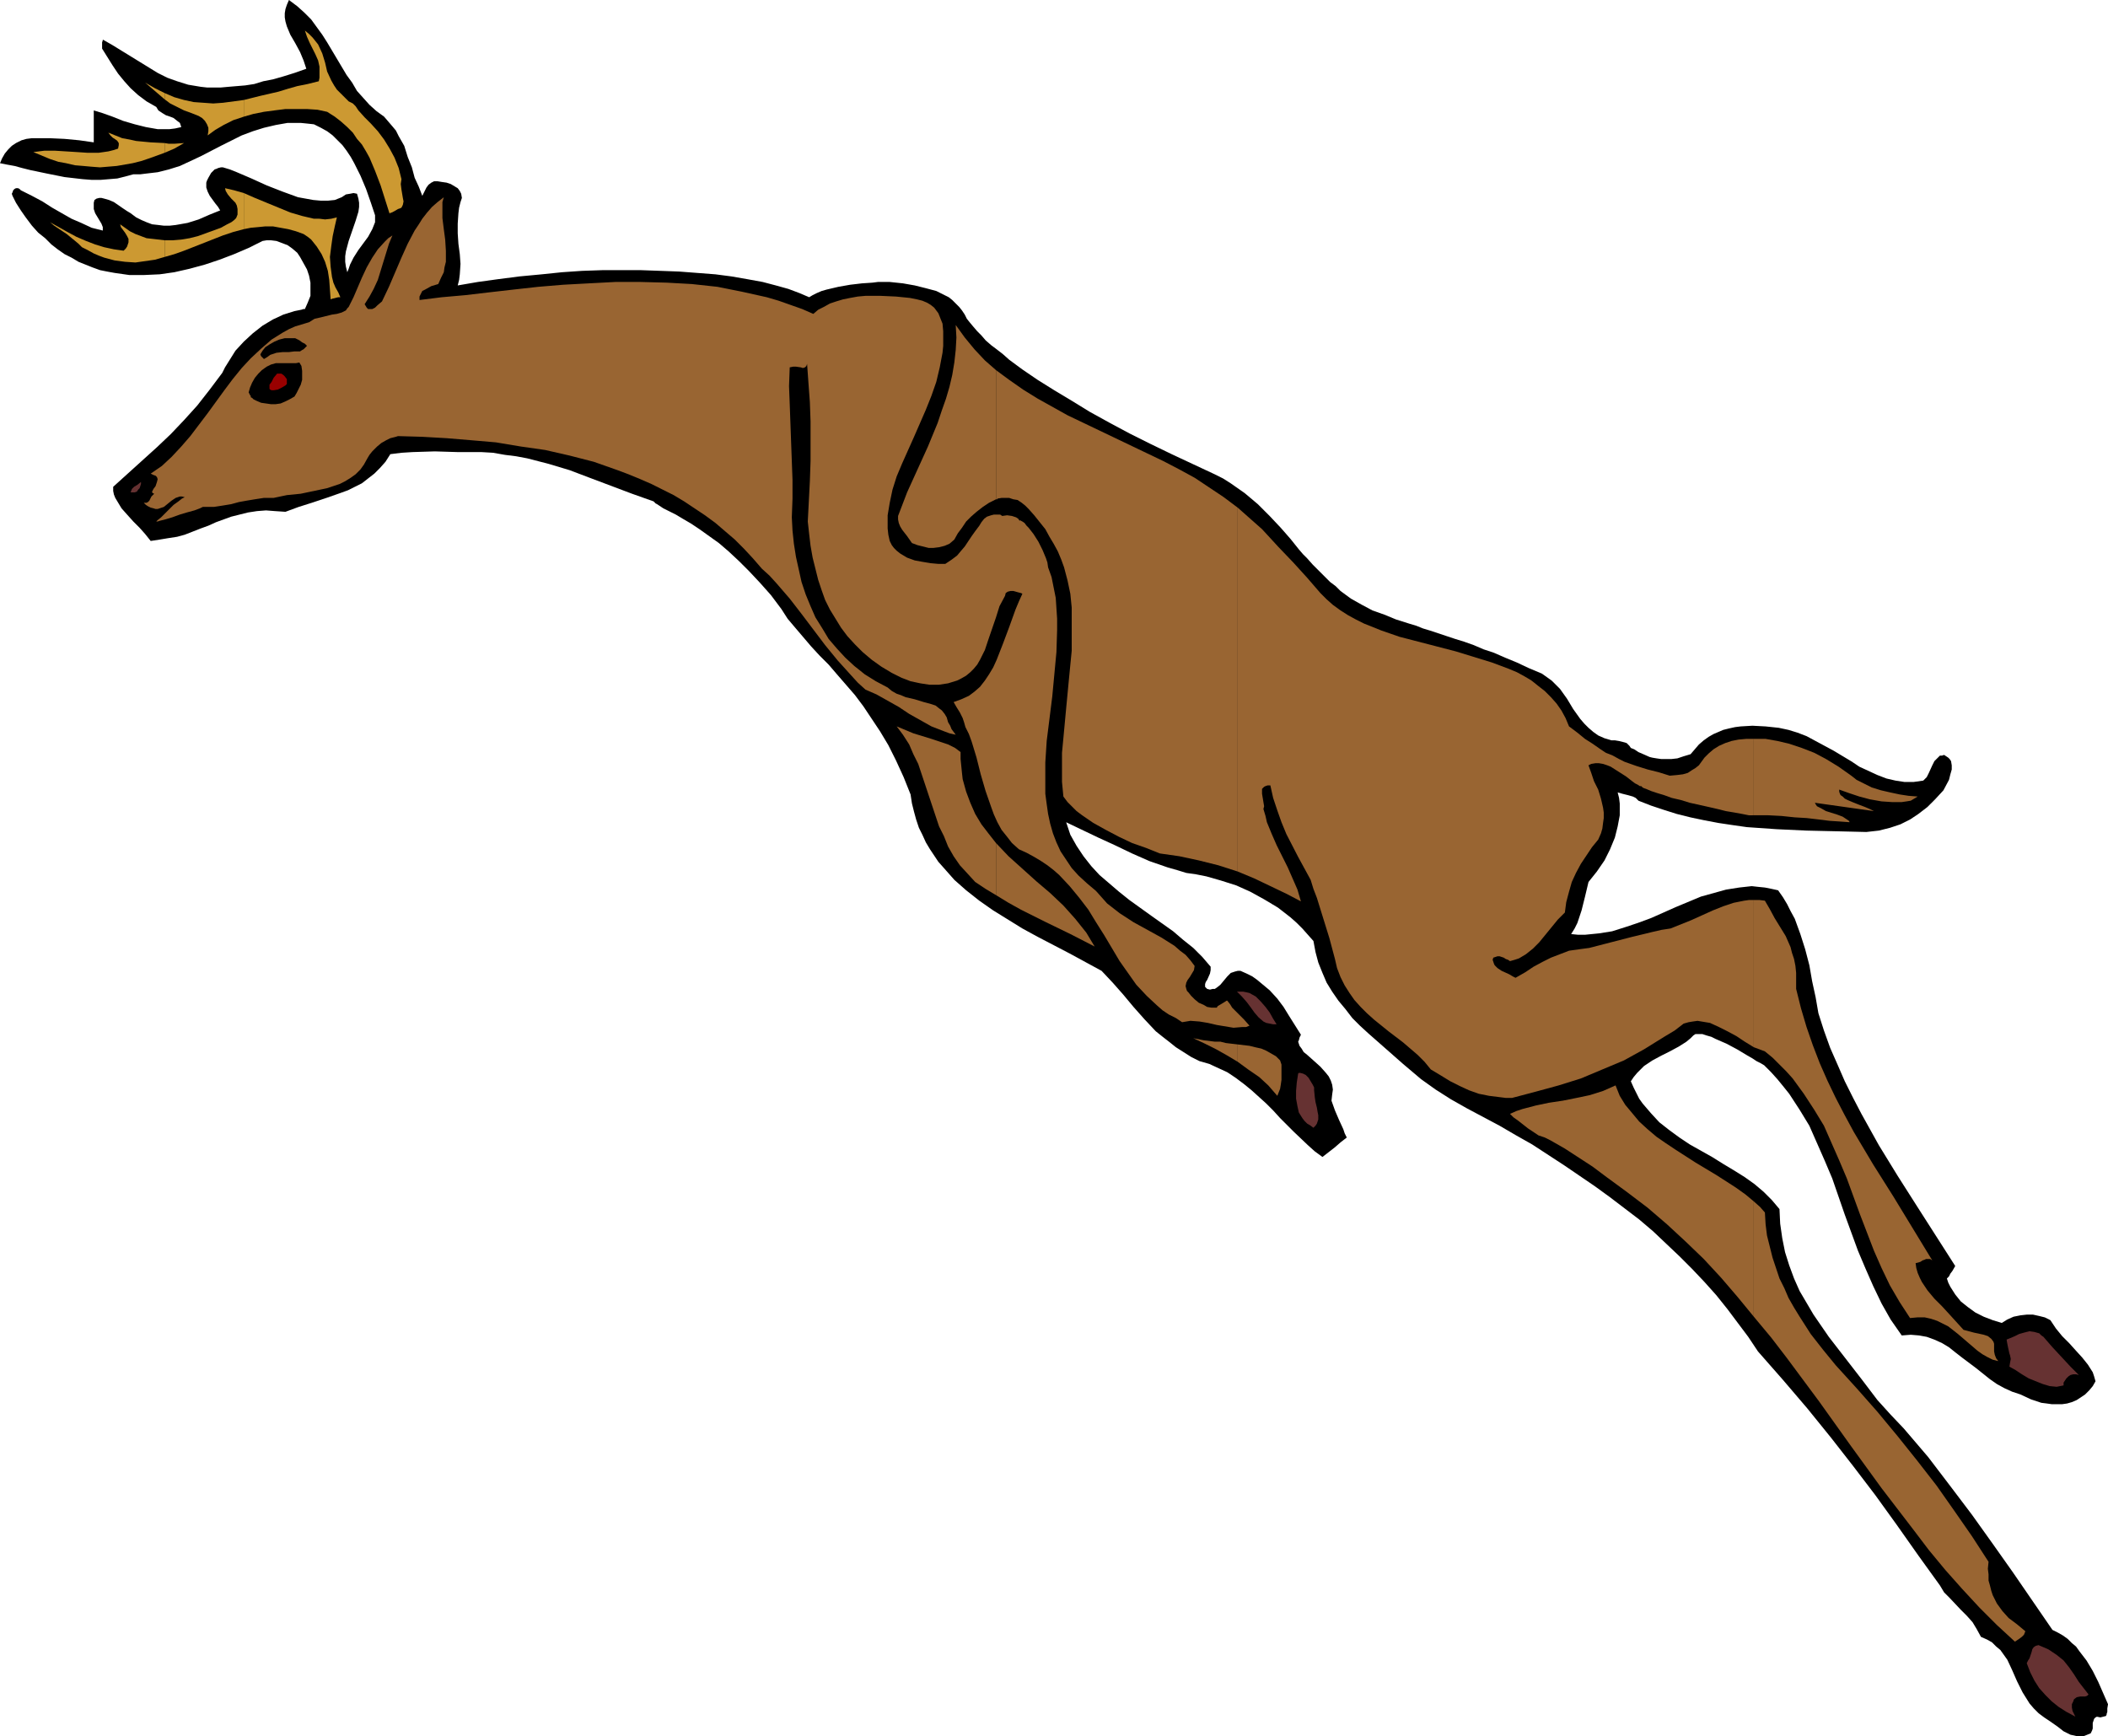 <?xml version="1.0" encoding="UTF-8" standalone="no"?>
<svg
   version="1.0"
   width="129.766mm"
   height="106.881mm"
   id="svg29"
   sodipodi:docname="Deer Leaping.wmf"
   xmlns:inkscape="http://www.inkscape.org/namespaces/inkscape"
   xmlns:sodipodi="http://sodipodi.sourceforge.net/DTD/sodipodi-0.dtd"
   xmlns="http://www.w3.org/2000/svg"
   xmlns:svg="http://www.w3.org/2000/svg">
  <sodipodi:namedview
     id="namedview29"
     pagecolor="#ffffff"
     bordercolor="#000000"
     borderopacity="0.25"
     inkscape:showpageshadow="2"
     inkscape:pageopacity="0.0"
     inkscape:pagecheckerboard="0"
     inkscape:deskcolor="#d1d1d1"
     inkscape:document-units="mm" />
  <defs
     id="defs1">
    <pattern
       id="WMFhbasepattern"
       patternUnits="userSpaceOnUse"
       width="6"
       height="6"
       x="0"
       y="0" />
  </defs>
  <path
     style="fill:#000000;fill-opacity:1;fill-rule:evenodd;stroke:none"
     d="M 0,37.972 0.485,36.841 1.131,35.71 1.939,34.741 2.747,33.933 3.717,33.286 5.01,32.64 6.141,32.317 7.434,32.155 h 4.04 l 3.555,0.162 3.394,0.323 3.394,0.485 v -1.777 -0.808 -0.808 -1.939 -0.97 -1.131 l 2.101,0.646 2.262,0.808 2.424,0.97 2.747,0.808 2.586,0.646 2.747,0.485 h 1.454 1.293 l 1.293,-0.162 1.454,-0.323 -0.162,-0.485 -0.162,-0.485 -0.646,-0.485 L 40.4,27.469 39.592,27.146 38.622,26.823 37.814,26.338 36.845,25.692 36.36,24.884 34.098,23.591 32.158,22.137 30.381,20.521 28.926,18.905 27.472,17.128 26.179,15.189 23.755,11.311 V 10.665 9.857 l 0.162,-0.485 v -0.162 0 l 2.262,1.293 2.101,1.293 4.202,2.585 2.101,1.293 2.101,1.293 2.262,1.131 2.262,0.808 2.586,0.808 2.909,0.485 1.454,0.162 h 1.616 1.616 l 1.778,-0.162 1.939,-0.162 1.939,-0.162 2.101,-0.323 2.101,-0.646 2.424,-0.485 2.262,-0.646 2.586,-0.808 2.747,-0.97 -0.323,-0.97 -0.323,-0.97 -0.808,-1.939 L 68.68,10.018 67.549,8.079 66.741,6.14 66.418,5.009 66.256,4.04 V 3.07 l 0.162,-0.97 0.323,-0.97 L 67.226,0 l 1.939,1.454 1.616,1.454 1.616,1.616 1.293,1.777 1.293,1.777 1.131,1.777 4.525,7.594 1.293,1.777 1.131,1.939 1.454,1.616 1.454,1.616 1.616,1.454 1.778,1.293 0.97,1.131 0.97,1.131 0.808,0.97 0.646,1.293 1.293,2.262 0.808,2.585 0.97,2.424 0.646,2.424 0.97,2.101 0.808,2.101 0.162,-0.323 0.162,-0.323 0.323,-0.646 0.323,-0.646 0.485,-0.646 0.646,-0.485 0.646,-0.323 h 0.808 l 0.97,0.162 1.131,0.162 0.97,0.323 0.808,0.485 0.808,0.485 0.485,0.646 0.323,0.646 0.162,0.97 -0.323,0.97 -0.323,1.293 -0.162,1.293 -0.162,2.424 v 2.262 l 0.162,2.424 0.323,2.424 0.162,2.262 -0.162,2.424 -0.162,1.293 -0.323,1.293 4.686,-0.808 4.686,-0.646 5.01,-0.646 5.171,-0.485 4.686,-0.485 4.686,-0.323 4.686,-0.162 h 4.525 4.525 l 4.525,0.162 4.363,0.162 4.202,0.323 4.202,0.323 3.717,0.485 3.717,0.646 3.555,0.646 3.07,0.808 2.909,0.808 2.586,0.97 1.131,0.485 1.131,0.485 0.808,-0.485 0.97,-0.485 1.131,-0.485 1.131,-0.323 2.747,-0.646 2.747,-0.485 2.747,-0.323 2.424,-0.162 1.293,-0.162 h 0.97 0.97 0.808 l 3.07,0.323 2.747,0.485 2.586,0.646 2.424,0.646 1.939,0.97 0.97,0.485 0.808,0.646 0.808,0.808 0.808,0.808 0.646,0.808 0.646,0.97 0.485,0.97 0.646,0.808 0.808,0.97 0.97,1.131 0.97,0.97 0.97,1.131 1.293,1.131 1.293,0.97 1.454,1.131 1.454,1.293 3.07,2.262 3.555,2.424 3.878,2.424 4.04,2.424 4.202,2.585 4.686,2.585 4.525,2.424 4.848,2.424 5.01,2.424 10.019,4.686 1.939,0.97 1.778,1.131 1.616,1.131 1.616,1.131 3.07,2.585 2.747,2.747 2.586,2.747 2.262,2.585 1.939,2.424 0.97,1.131 0.97,0.97 1.293,1.454 1.454,1.454 1.293,1.293 1.293,1.293 1.293,0.97 1.131,1.131 2.424,1.777 2.586,1.454 2.424,1.293 2.747,0.97 2.747,1.131 3.07,0.97 1.616,0.485 1.616,0.646 1.616,0.485 1.939,0.646 1.939,0.646 0.97,0.323 0.97,0.323 2.101,0.646 2.262,0.808 2.262,0.97 2.424,0.808 2.586,1.131 2.747,1.131 2.747,1.293 3.07,1.293 1.131,0.808 1.131,0.808 0.97,0.97 0.97,0.97 1.616,2.262 1.454,2.424 1.616,2.262 0.97,1.131 0.97,0.97 1.131,0.97 1.131,0.808 1.454,0.646 1.616,0.485 h 0.808 l 0.97,0.162 0.646,0.162 0.646,0.162 0.485,0.162 0.323,0.323 0.323,0.323 0.323,0.485 0.808,0.323 0.97,0.646 1.131,0.485 1.454,0.646 0.646,0.162 0.97,0.162 1.131,0.162 h 0.97 1.293 l 1.454,-0.162 1.454,-0.485 1.616,-0.485 0.97,-1.131 0.97,-1.131 1.131,-0.97 1.131,-0.808 1.131,-0.646 1.131,-0.485 1.131,-0.485 1.293,-0.323 1.454,-0.323 1.293,-0.162 2.747,-0.162 3.07,0.162 3.07,0.323 2.262,0.485 2.101,0.646 2.101,0.808 2.101,1.131 4.202,2.262 4.04,2.424 1.939,1.293 2.101,0.97 2.101,0.97 2.101,0.808 2.101,0.485 2.101,0.323 h 2.101 l 2.262,-0.323 0.808,-0.808 0.485,-0.97 0.808,-1.777 0.485,-0.97 0.646,-0.646 0.646,-0.646 h 0.485 l 0.485,-0.162 0.485,0.323 0.485,0.323 0.323,0.323 0.323,0.485 0.162,0.97 v 0.97 l -0.323,1.131 -0.323,1.293 -1.293,2.424 -1.939,2.101 -1.778,1.777 -2.101,1.616 -1.939,1.293 -2.262,1.131 -2.424,0.808 -2.586,0.646 -1.454,0.162 -1.454,0.162 -6.787,-0.162 -7.11,-0.162 -6.949,-0.323 -6.949,-0.485 -3.394,-0.485 -3.232,-0.485 -3.394,-0.646 -3.07,-0.646 -3.232,-0.808 -3.07,-0.97 -2.909,-0.97 -2.909,-1.131 -0.646,-0.646 -0.646,-0.323 -1.131,-0.323 -1.293,-0.323 -1.131,-0.323 0.323,1.293 0.162,1.293 v 1.454 1.293 l -0.485,2.585 -0.646,2.585 -1.131,2.747 -1.293,2.585 -1.778,2.585 -1.939,2.424 -0.808,3.393 -0.808,3.232 -0.485,1.454 -0.485,1.454 -0.646,1.293 -0.808,1.293 1.616,0.162 h 1.616 l 3.232,-0.323 3.07,-0.485 3.07,-0.97 2.909,-0.97 3.07,-1.131 2.909,-1.293 2.909,-1.293 5.818,-2.424 2.909,-0.808 2.909,-0.808 3.07,-0.485 2.909,-0.323 1.454,0.162 1.616,0.162 1.616,0.323 1.454,0.323 1.131,1.616 0.97,1.616 0.808,1.616 0.97,1.777 1.293,3.555 1.131,3.555 0.97,3.716 0.646,3.716 0.808,3.716 0.646,3.716 1.293,4.04 1.454,4.04 1.778,4.04 1.616,3.716 1.939,3.878 1.939,3.716 4.04,7.271 4.363,7.11 4.525,7.11 8.888,13.896 -0.646,1.131 -0.485,0.646 -0.323,0.646 -0.485,0.485 0.323,0.97 0.485,0.97 1.131,1.777 1.293,1.616 1.616,1.293 1.778,1.293 1.939,0.97 2.101,0.808 2.101,0.646 1.293,-0.808 1.454,-0.646 1.616,-0.323 1.454,-0.162 h 1.454 l 1.454,0.323 1.293,0.323 1.293,0.646 1.293,1.939 1.454,1.777 1.616,1.616 1.454,1.616 1.616,1.777 1.293,1.616 1.131,1.777 0.323,0.97 0.323,1.131 -0.646,1.131 -0.808,0.97 -0.97,0.97 -0.97,0.646 -0.97,0.646 -1.131,0.485 -1.131,0.323 -1.131,0.162 h -1.131 -1.293 l -1.131,-0.162 -1.293,-0.162 -2.424,-0.808 -2.424,-1.131 -1.939,-0.646 -1.778,-0.808 -1.778,-0.97 -1.616,-1.131 -3.232,-2.585 -3.232,-2.424 -1.454,-1.131 -1.616,-1.293 -1.616,-0.97 -1.778,-0.808 -1.778,-0.646 -1.778,-0.323 -1.939,-0.162 -2.101,0.162 -2.586,-3.716 -2.101,-3.716 -1.939,-4.04 -1.778,-4.04 -1.778,-4.201 -3.07,-8.402 -1.454,-4.201 -1.454,-4.201 -1.778,-4.201 -1.778,-4.04 -1.778,-4.04 -2.262,-3.716 -2.424,-3.716 -1.293,-1.616 -1.454,-1.777 -1.454,-1.616 -1.616,-1.616 -0.808,-0.485 -0.97,-0.485 -0.97,-0.646 -1.131,-0.646 -2.424,-1.454 -2.424,-1.293 -2.586,-1.131 -0.97,-0.485 -1.131,-0.323 -0.97,-0.323 h -0.808 -0.808 l -0.485,0.323 -0.646,0.646 -0.97,0.808 -1.778,1.131 -2.101,1.131 -1.939,0.97 -2.101,1.131 -1.939,1.293 -0.808,0.808 -0.808,0.808 -0.808,0.97 -0.646,0.97 0.646,1.454 0.646,1.293 0.646,1.293 0.808,1.131 1.939,2.262 1.939,2.101 2.262,1.777 2.424,1.777 2.424,1.616 2.586,1.454 2.586,1.454 2.586,1.616 2.424,1.454 2.586,1.616 2.262,1.616 2.101,1.777 1.939,1.939 1.778,2.101 0.162,3.393 0.485,3.393 0.646,3.232 0.97,3.07 1.131,3.07 1.293,2.909 1.616,2.747 1.616,2.747 1.778,2.585 1.778,2.585 3.878,5.009 3.878,5.009 3.555,4.686 3.07,3.393 3.07,3.232 5.656,6.625 5.171,6.787 5.01,6.625 4.848,6.787 4.686,6.625 9.211,13.411 1.293,0.646 1.131,0.646 1.131,0.808 0.97,0.97 0.97,0.808 0.808,1.131 1.616,2.101 1.454,2.424 1.293,2.585 1.131,2.585 1.131,2.585 -0.162,0.97 v 0.808 l -0.162,0.485 v 0.162 l -0.162,0.323 -0.646,0.162 -0.646,0.162 -0.808,-0.162 -0.323,0.162 -0.323,0.323 -0.162,0.485 -0.162,0.485 v 1.293 l -0.162,0.485 -0.323,0.646 -0.808,0.323 -0.808,0.323 h -0.808 -0.808 l -0.646,-0.162 -0.808,-0.162 -1.616,-0.808 -1.454,-1.131 -1.616,-1.131 -1.454,-0.97 -1.293,-0.97 -1.131,-1.131 -0.97,-1.131 -0.808,-1.293 -0.808,-1.293 -1.293,-2.585 -1.131,-2.585 -1.131,-2.424 -0.808,-1.131 -0.808,-1.131 -0.97,-0.808 -0.97,-0.97 -1.131,-0.646 -1.454,-0.646 -0.97,-1.777 -0.97,-1.616 -1.293,-1.454 -1.454,-1.454 -2.586,-2.747 -1.293,-1.293 -0.97,-1.616 -5.01,-6.948 -5.01,-7.11 -5.01,-6.948 -5.171,-6.787 -5.171,-6.625 -5.494,-6.787 -5.656,-6.625 -5.818,-6.625 -2.262,-3.393 -2.424,-3.232 -2.424,-3.232 -2.586,-3.232 -2.747,-3.07 -2.909,-3.07 -2.909,-2.909 -3.07,-2.909 -3.07,-2.909 -3.232,-2.747 -3.394,-2.585 -3.394,-2.585 -3.555,-2.585 -3.555,-2.424 -3.555,-2.424 -3.717,-2.424 -3.717,-2.424 -3.717,-2.101 -3.878,-2.262 -7.595,-4.04 -3.717,-2.101 -3.555,-2.262 -3.394,-2.424 -4.202,-3.555 -4.04,-3.555 -4.04,-3.555 -1.939,-1.777 -1.778,-1.777 -1.616,-2.101 -1.616,-1.939 -1.454,-2.101 -1.293,-2.101 -0.97,-2.262 -0.97,-2.424 -0.646,-2.424 -0.485,-2.585 -1.293,-1.454 -1.293,-1.454 -1.293,-1.293 -1.454,-1.293 -2.909,-2.262 -3.232,-1.939 -3.232,-1.777 -3.232,-1.454 -3.555,-1.131 -3.394,-0.97 -2.424,-0.485 -2.262,-0.323 -2.101,-0.646 -2.262,-0.646 -4.202,-1.454 -4.04,-1.777 -4.04,-1.939 -3.878,-1.777 -3.717,-1.777 -3.717,-1.777 0.485,1.454 0.485,1.454 1.454,2.585 1.616,2.424 1.778,2.262 1.939,2.101 2.262,1.939 2.262,1.939 2.424,1.939 5.171,3.716 5.01,3.555 2.262,1.939 2.424,1.939 2.101,2.101 1.939,2.262 v 0.808 l -0.162,0.808 -0.646,1.454 -0.323,0.485 -0.162,0.485 v 0.646 l 0.485,0.485 0.646,0.162 0.646,-0.162 h 0.485 l 0.485,-0.323 0.808,-0.646 0.808,-0.97 0.808,-0.97 0.808,-0.808 0.485,-0.162 0.485,-0.162 0.646,-0.162 h 0.646 l 1.454,0.646 1.293,0.646 1.131,0.808 0.97,0.808 1.939,1.616 1.778,1.939 1.454,1.939 1.293,2.101 2.747,4.363 -0.323,0.646 -0.162,0.646 -0.162,0.323 v 0 l 0.323,0.97 0.485,0.646 0.485,0.808 0.808,0.646 1.454,1.293 1.616,1.454 1.293,1.454 0.646,0.808 0.485,0.97 0.323,0.97 0.162,1.131 -0.162,1.131 -0.162,1.454 0.808,2.262 0.97,2.262 0.97,2.101 0.323,0.97 0.485,0.97 -1.454,1.131 -1.293,1.131 -1.454,1.131 -1.454,1.131 -1.778,-1.293 -1.616,-1.454 -3.232,-3.07 -3.232,-3.232 -1.616,-1.777 -1.616,-1.616 -3.394,-3.07 -1.778,-1.454 -1.939,-1.454 -1.939,-1.293 -2.101,-0.97 -2.101,-0.97 -2.262,-0.646 -1.939,-0.97 -1.778,-1.131 -1.778,-1.131 -1.616,-1.293 -1.454,-1.131 -1.616,-1.293 -2.586,-2.747 -2.586,-2.909 -2.424,-2.909 -2.424,-2.747 -2.586,-2.747 -7.434,-4.04 -7.434,-3.878 -3.555,-1.939 -3.394,-2.101 -3.394,-2.101 -3.232,-2.262 -3.07,-2.424 -2.747,-2.424 -2.424,-2.747 -1.293,-1.454 -0.97,-1.454 -0.97,-1.454 -0.97,-1.616 -0.808,-1.777 -0.808,-1.616 -0.646,-1.939 -0.485,-1.777 -0.485,-1.939 -0.323,-2.101 -1.616,-4.04 -1.778,-3.878 -1.778,-3.555 -1.939,-3.232 -1.939,-2.909 -1.939,-2.909 -1.939,-2.585 -2.101,-2.424 -2.101,-2.424 -1.939,-2.262 -2.101,-2.101 -1.939,-2.101 -3.717,-4.363 -1.778,-2.101 -1.454,-2.262 -2.424,-3.232 -2.586,-2.909 -2.424,-2.585 -2.424,-2.424 -2.424,-2.262 -2.262,-1.939 -2.262,-1.616 -2.262,-1.616 -1.939,-1.293 -1.939,-1.131 -1.616,-0.97 -1.616,-0.808 -1.293,-0.646 -0.97,-0.646 -0.485,-0.323 -0.323,-0.162 -0.485,-0.485 -5.01,-1.777 -9.858,-3.716 -4.686,-1.777 -4.848,-1.454 -5.01,-1.293 -2.586,-0.485 -2.586,-0.323 -2.747,-0.485 -2.747,-0.162 h -5.494 l -5.333,-0.162 -5.171,0.162 -2.586,0.162 -2.586,0.323 -1.131,1.777 -1.293,1.454 -1.293,1.293 -1.454,1.131 -1.454,1.131 -1.616,0.808 -1.616,0.808 -1.778,0.646 -3.232,1.131 -3.394,1.131 -3.07,0.97 -3.07,1.131 -2.424,-0.162 -2.101,-0.162 -2.101,0.162 -2.101,0.323 -1.939,0.485 -1.939,0.485 -3.555,1.293 -1.778,0.808 -1.778,0.646 -3.717,1.454 -1.778,0.485 -2.101,0.323 -1.939,0.323 -2.101,0.323 -1.293,-1.616 -1.293,-1.454 -1.454,-1.454 -1.454,-1.616 -1.293,-1.454 -0.97,-1.616 -0.485,-0.808 -0.323,-0.808 -0.162,-0.808 v -0.97 l 3.394,-3.07 3.394,-3.07 3.394,-3.07 3.232,-3.07 3.07,-3.232 3.07,-3.393 2.909,-3.716 2.909,-3.878 0.646,-1.293 0.808,-1.293 1.616,-2.585 1.939,-2.101 2.101,-1.939 2.262,-1.777 2.424,-1.454 2.424,-1.131 2.586,-0.808 0.808,-0.162 0.808,-0.162 0.485,-0.162 h 0.162 0.162 l 0.646,-1.454 0.646,-1.616 v -1.454 -1.616 l -0.323,-1.616 -0.485,-1.454 -0.808,-1.454 -0.808,-1.454 -0.646,-0.97 -1.131,-0.97 -1.131,-0.808 -1.293,-0.485 -1.293,-0.485 -1.293,-0.162 H 62.054 l -0.97,0.162 -3.232,1.616 -3.394,1.454 -3.394,1.293 -3.394,1.131 -3.555,0.97 -3.555,0.808 -3.394,0.485 -3.555,0.162 H 30.058 L 26.664,63.503 24.886,63.179 23.27,62.856 21.493,62.21 19.877,61.564 18.261,60.917 16.645,59.948 15.029,59.14 13.413,58.009 11.958,56.878 10.504,55.423 8.888,54.131 7.434,52.515 5.979,50.576 4.848,48.96 3.717,47.183 2.909,45.567 2.747,45.082 2.909,44.759 3.07,44.274 3.394,43.951 3.717,43.789 h 0.485 l 0.323,0.162 0.323,0.323 2.586,1.293 2.424,1.293 2.262,1.454 2.262,1.293 2.262,1.293 2.262,0.97 2.424,1.131 2.586,0.646 V 52.838 l -0.323,-0.808 -0.485,-0.808 -0.485,-0.808 -0.485,-0.808 -0.323,-0.97 v -0.97 -0.485 l 0.162,-0.646 0.485,-0.323 0.646,-0.162 h 0.485 l 0.646,0.162 1.131,0.323 1.131,0.485 2.101,1.454 0.97,0.646 0.808,0.485 1.293,0.97 1.293,0.646 1.131,0.485 1.293,0.485 1.454,0.162 1.293,0.162 h 1.293 l 1.454,-0.162 2.747,-0.485 2.586,-0.808 2.586,-1.131 2.424,-0.97 -0.485,-0.808 -0.646,-0.808 -1.293,-1.777 -0.485,-0.97 -0.323,-0.97 v -1.131 l 0.162,-0.485 0.323,-0.646 0.646,-1.131 0.808,-0.808 0.485,-0.162 0.323,-0.162 0.646,-0.162 h 0.485 l 1.616,0.485 1.616,0.646 3.394,1.454 3.555,1.616 3.717,1.454 3.555,1.293 1.778,0.323 1.778,0.323 1.778,0.162 h 1.616 l 1.616,-0.162 1.616,-0.646 0.97,-0.646 0.97,-0.162 0.808,-0.162 0.808,0.162 0.323,1.131 0.162,0.97 v 0.97 l -0.162,1.131 -0.646,2.101 -1.616,4.686 -0.646,2.424 -0.162,1.131 v 1.293 l 0.162,1.131 0.323,1.293 0.323,-0.808 0.323,-0.97 0.808,-1.616 1.131,-1.777 2.262,-3.07 0.97,-1.777 0.323,-0.808 0.323,-0.808 V 50.899 50.091 L 86.779,48.637 86.294,47.183 85.163,43.951 83.87,40.881 82.416,37.972 81.608,36.518 80.638,35.064 79.669,33.771 78.538,32.64 77.406,31.509 76.114,30.539 74.659,29.731 73.043,28.924 71.589,28.762 69.973,28.6 h -1.616 -1.454 l -2.747,0.485 -2.747,0.646 -2.586,0.808 -2.586,0.97 -4.848,2.424 -4.686,2.424 -2.424,1.131 -2.424,1.131 -2.586,0.808 -2.586,0.646 -2.747,0.323 -1.293,0.162 h -1.616 l -1.778,0.485 -1.939,0.485 -1.939,0.162 -1.939,0.162 H 21.331 L 19.23,41.689 15.029,41.204 10.989,40.396 7.11,39.588 5.171,39.103 3.394,38.619 1.616,38.295 Z"
     id="path1" />
  <path
     style="fill:#cc9932;fill-opacity:1;fill-rule:evenodd;stroke:none"
     d="m 56.722,44.92 v 8.402 l 1.616,-0.323 1.778,-0.162 1.616,-0.162 h 1.778 l 1.778,0.323 1.778,0.323 1.778,0.485 1.778,0.646 0.97,0.646 0.808,0.646 0.646,0.808 0.646,0.808 1.131,1.777 0.808,1.777 0.646,2.101 0.323,2.101 0.162,2.262 0.162,2.262 0.485,-0.162 0.646,-0.162 0.646,-0.162 h 0.485 l -0.485,-1.131 -0.646,-1.131 -0.485,-1.131 -0.323,-1.293 -0.323,-2.424 -0.162,-2.262 0.323,-2.585 0.323,-2.262 0.485,-2.262 0.485,-2.101 -1.293,0.323 -1.454,0.162 -1.293,-0.162 H 73.043 L 70.296,50.253 67.549,49.445 64.802,48.314 62.054,47.183 59.307,46.051 Z"
     id="path2" />
  <path
     style="fill:#cc9932;fill-opacity:1;fill-rule:evenodd;stroke:none"
     d="m 56.722,23.268 v 3.878 l 2.262,-0.646 2.424,-0.485 2.424,-0.323 2.586,-0.323 h 2.424 2.586 l 2.424,0.162 2.262,0.485 1.778,1.131 1.454,1.131 1.454,1.293 1.293,1.293 0.97,1.454 1.131,1.293 0.97,1.616 0.808,1.454 1.293,3.07 1.293,3.393 2.101,6.625 v -0.162 l 0.485,-0.162 0.646,-0.323 0.808,-0.485 0.485,-0.162 0.323,-0.162 0.323,-0.646 0.162,-0.808 -0.162,-0.808 -0.162,-0.97 -0.162,-0.97 -0.162,-1.293 0.162,-1.131 -0.323,-1.293 -0.323,-1.293 -0.97,-2.424 -1.131,-2.101 -1.293,-2.101 -1.454,-1.939 -1.616,-1.777 -1.454,-1.454 -1.454,-1.616 -0.323,-0.485 -0.323,-0.485 -0.646,-0.646 -0.97,-0.485 -0.485,-0.485 -0.485,-0.485 L 79.184,21.652 78.376,20.844 77.73,19.875 77.083,18.744 76.114,16.643 75.629,14.543 74.982,12.442 74.013,10.341 73.366,9.533 72.72,8.726 71.912,7.918 70.942,7.11 l 0.485,1.454 0.646,1.454 0.646,1.293 0.646,1.293 0.646,1.454 0.323,1.454 v 1.616 0.97 l -0.162,0.808 -2.586,0.646 -2.424,0.485 -2.262,0.646 -2.101,0.646 -4.202,0.97 -1.939,0.485 z"
     id="path3" />
  <path
     style="fill:#cc9932;fill-opacity:1;fill-rule:evenodd;stroke:none"
     d="m 56.722,27.146 v -3.878 l -2.424,0.323 -2.424,0.323 -2.262,0.162 -2.262,-0.162 -2.262,-0.162 -2.262,-0.485 -2.262,-0.646 -2.262,-0.97 v 1.454 l 1.293,0.97 1.616,0.808 1.616,0.808 1.778,0.646 0.808,0.323 0.808,0.323 0.808,0.485 0.646,0.646 0.485,0.808 0.323,0.808 v 0.808 l -0.162,0.97 1.778,-1.293 1.939,-1.131 2.262,-1.131 z"
     id="path4" />
  <path
     style="fill:#cc9932;fill-opacity:1;fill-rule:evenodd;stroke:none"
     d="m 56.722,53.323 v -8.402 l -2.262,-0.646 -2.101,-0.485 0.162,0.646 0.485,0.808 0.808,0.97 0.97,0.97 0.323,0.646 0.162,0.808 v 0.646 0.646 l -0.323,0.808 -0.485,0.485 -0.646,0.485 -0.97,0.485 -1.454,0.808 -1.778,0.646 -1.778,0.646 -1.778,0.646 -1.939,0.485 -1.939,0.323 -1.939,0.162 h -1.939 v 3.878 l 2.262,-0.646 2.262,-0.808 9.05,-3.555 2.424,-0.808 z"
     id="path5" />
  <path
     style="fill:#cc9932;fill-opacity:1;fill-rule:evenodd;stroke:none"
     d="m 38.299,33.286 v 2.262 l 1.131,-0.485 1.131,-0.485 1.131,-0.646 1.131,-0.646 -2.262,0.162 h -1.293 z"
     id="path6" />
  <path
     style="fill:#cc9932;fill-opacity:1;fill-rule:evenodd;stroke:none"
     d="m 38.299,23.107 v -1.454 l -2.262,-1.131 -2.262,-1.293 2.262,1.939 1.131,0.97 z"
     id="path7" />
  <path
     style="fill:#cc9932;fill-opacity:1;fill-rule:evenodd;stroke:none"
     d="m 38.299,35.549 v -2.262 l -3.232,-0.162 -3.394,-0.323 -1.454,-0.323 -1.778,-0.323 -1.616,-0.646 -1.616,-0.646 0.485,0.646 0.485,0.485 0.485,0.323 0.485,0.323 0.162,0.162 0.323,0.485 v 0.485 l -0.162,0.808 -0.97,0.323 -1.293,0.323 -1.131,0.162 -1.131,0.162 H 20.362 L 17.938,35.387 15.352,35.225 12.766,35.064 h -2.424 l -2.586,0.323 1.939,0.808 1.939,0.808 1.939,0.646 1.778,0.323 2.101,0.485 1.939,0.162 1.778,0.162 2.101,0.162 1.939,-0.162 1.939,-0.162 3.717,-0.646 1.939,-0.485 1.939,-0.646 z"
     id="path8" />
  <path
     style="fill:#cc9932;fill-opacity:1;fill-rule:evenodd;stroke:none"
     d="m 38.299,59.786 v -3.878 l -2.747,-0.323 -1.454,-0.162 -1.293,-0.485 -1.293,-0.485 -1.293,-0.646 -1.131,-0.808 -1.131,-0.808 0.162,0.646 0.485,0.646 0.485,0.646 0.485,0.808 0.323,0.646 v 0.808 l -0.162,0.485 -0.162,0.485 -0.323,0.485 -0.485,0.485 -2.262,-0.323 -2.262,-0.485 -2.101,-0.646 -2.101,-0.808 -2.262,-0.97 -2.101,-1.131 -4.04,-2.262 0.97,0.808 0.97,0.646 1.939,1.293 1.778,1.454 0.97,0.808 0.808,0.808 1.293,0.646 1.454,0.808 1.131,0.485 1.293,0.485 2.424,0.646 2.424,0.323 2.424,0.162 2.262,-0.323 2.262,-0.323 z"
     id="path9" />
  <path
     style="fill:#663232;fill-opacity:1;fill-rule:evenodd;stroke:none"
     d="m 30.381,114.563 0.323,-0.808 0.485,-0.485 0.808,-0.485 0.808,-0.646 v 0.485 l -0.162,0.485 -0.162,0.485 -0.323,0.323 -0.323,0.485 -0.485,0.162 h -0.485 z"
     id="path10" />
  <path
     style="fill:#996532;fill-opacity:1;fill-rule:evenodd;stroke:none"
     d="m 33.451,116.987 h 0.646 l 0.323,-0.162 0.323,-0.323 0.485,-0.97 0.323,-0.323 0.323,-0.323 h 0.485 -0.485 l -0.323,-0.162 -0.162,-0.162 v -0.162 l 0.323,-0.646 0.485,-0.646 0.323,-0.97 0.162,-0.646 -0.162,-0.485 -0.323,-0.323 -0.485,-0.162 -0.646,-0.323 2.586,-1.777 2.262,-2.101 2.262,-2.424 2.101,-2.424 4.04,-5.332 3.878,-5.332 1.939,-2.585 2.101,-2.585 2.101,-2.262 2.424,-2.262 2.424,-2.101 2.586,-1.616 1.454,-0.808 1.454,-0.646 3.232,-0.97 1.293,-0.808 1.454,-0.323 1.293,-0.323 1.293,-0.323 1.131,-0.162 1.131,-0.323 0.97,-0.485 0.323,-0.485 0.323,-0.323 1.131,-2.262 0.97,-2.262 0.97,-2.262 1.131,-2.424 1.293,-2.262 1.293,-1.939 1.616,-1.777 0.808,-0.808 0.97,-0.646 -0.808,1.939 -0.646,2.101 -1.293,4.201 -0.646,2.101 -0.97,2.101 -0.97,1.777 -1.131,1.777 0.485,0.808 0.323,0.323 h 0.646 0.323 l 0.646,-0.323 0.485,-0.485 1.131,-0.97 1.616,-3.393 1.454,-3.393 1.454,-3.393 1.454,-3.232 1.616,-3.07 0.97,-1.454 0.808,-1.293 1.131,-1.454 1.131,-1.293 1.293,-1.131 1.454,-1.131 -0.323,1.131 v 1.293 2.424 l 0.323,2.585 0.323,2.424 0.162,2.585 v 1.293 1.293 l -0.323,1.293 -0.162,1.131 -0.646,1.293 -0.646,1.454 -1.616,0.485 -1.454,0.808 -0.646,0.323 -0.323,0.646 -0.323,0.646 v 0.808 l 5.171,-0.646 5.494,-0.485 5.494,-0.646 5.656,-0.646 5.818,-0.646 5.818,-0.485 5.979,-0.323 6.141,-0.323 h 5.818 l 6.141,0.162 5.818,0.323 5.979,0.646 5.656,1.131 2.909,0.646 2.909,0.646 2.747,0.808 2.747,0.97 2.747,0.97 2.586,1.131 1.131,-0.97 1.293,-0.646 1.454,-0.808 1.454,-0.485 1.616,-0.485 1.616,-0.323 1.778,-0.323 1.778,-0.162 h 3.555 l 3.555,0.162 1.616,0.162 1.616,0.162 1.616,0.323 1.293,0.323 1.131,0.485 0.808,0.485 0.808,0.646 0.485,0.646 0.485,0.646 0.323,0.808 0.646,1.616 0.162,1.777 v 1.616 1.777 l -0.162,1.616 -0.646,3.393 -0.808,3.393 -1.131,3.232 -1.293,3.232 -2.747,6.302 -2.747,6.14 -1.293,3.07 -0.97,3.07 -0.646,3.07 -0.485,2.909 v 1.454 1.616 l 0.162,1.454 0.323,1.454 0.485,0.97 0.485,0.646 0.646,0.646 0.808,0.646 1.616,0.97 1.778,0.646 1.778,0.323 1.939,0.323 1.778,0.162 h 1.616 l 1.454,-0.97 1.293,-0.97 0.808,-0.97 0.97,-1.131 1.616,-2.424 0.808,-1.131 0.97,-1.293 0.485,-0.808 0.646,-0.808 0.646,-0.485 0.97,-0.323 0.646,-0.162 h 0.808 0.646 l 0.485,0.323 1.131,-0.162 1.131,0.162 0.97,0.323 0.485,0.323 0.323,0.485 0.162,-0.162 0.162,0.162 0.323,0.162 0.485,0.323 0.485,0.646 0.485,0.485 1.131,1.454 1.131,1.777 0.97,1.939 0.808,1.939 0.323,0.97 0.162,1.131 0.808,2.262 0.485,2.424 0.485,2.424 0.162,2.424 0.162,2.424 v 2.585 l -0.162,5.171 -0.485,5.171 -0.485,5.171 -1.293,10.341 -0.323,5.009 v 2.424 2.424 2.424 l 0.323,2.424 0.323,2.262 0.485,2.262 0.646,2.262 0.808,2.101 0.97,2.101 1.293,1.939 1.293,1.939 1.616,1.777 1.939,1.777 2.101,1.777 1.293,1.454 1.293,1.454 1.454,1.131 1.454,1.131 3.232,2.101 3.232,1.777 3.232,1.777 3.07,1.939 1.293,1.131 1.293,0.97 1.131,1.293 0.97,1.293 -0.162,0.97 -0.485,0.808 -0.485,0.808 -0.485,0.646 -0.323,0.646 -0.162,0.808 0.162,0.646 0.162,0.485 0.323,0.323 0.646,0.808 0.808,0.808 0.97,0.808 1.131,0.485 0.808,0.485 0.97,0.162 h 0.808 0.485 l 0.162,-0.323 0.808,-0.485 0.808,-0.485 0.485,-0.323 h 0.162 v 0 l 0.646,0.808 0.485,0.808 1.293,1.293 1.454,1.454 1.293,1.454 -0.808,0.323 h -0.97 l -1.939,0.162 -1.939,-0.323 -1.939,-0.323 -2.101,-0.485 -1.939,-0.323 -2.101,-0.162 -0.97,0.162 -0.97,0.162 -1.454,-0.97 -1.616,-0.808 -1.454,-0.97 -1.293,-1.131 -2.424,-2.262 -2.424,-2.585 -1.939,-2.747 -1.939,-2.747 -3.555,-5.979 -1.939,-3.07 -1.778,-2.909 -2.101,-2.747 -2.262,-2.747 -2.424,-2.585 -1.293,-1.131 -1.454,-1.131 -1.454,-0.97 -1.616,-0.97 -1.778,-0.97 -1.778,-0.808 -1.616,-1.454 -1.131,-1.454 -1.293,-1.616 -0.97,-1.777 -0.808,-1.777 -0.646,-1.777 -1.293,-3.716 -1.131,-3.878 -0.97,-3.878 -1.131,-3.716 -0.646,-1.777 -0.808,-1.616 -0.323,-1.131 -0.323,-0.97 -0.323,-0.646 -0.323,-0.646 -0.808,-1.293 -0.646,-1.131 1.778,-0.646 1.778,-0.808 1.293,-0.97 1.293,-1.131 1.131,-1.454 0.97,-1.454 0.97,-1.616 0.808,-1.777 1.454,-3.716 1.454,-3.878 1.454,-4.04 0.808,-1.939 0.808,-1.777 -0.323,-0.162 -0.646,-0.162 -1.131,-0.323 h -0.646 l -0.646,0.162 -0.485,0.323 -0.162,0.646 -1.293,2.424 -0.808,2.585 -1.778,5.171 -0.808,2.424 -1.131,2.262 -0.646,1.131 -0.808,0.97 -0.808,0.808 -0.97,0.808 -1.131,0.646 -0.97,0.485 -2.101,0.646 -2.101,0.323 h -2.262 l -2.101,-0.323 -2.262,-0.485 -2.101,-0.808 -2.262,-1.131 -2.424,-1.454 -2.262,-1.616 -2.101,-1.777 -1.778,-1.777 -1.778,-1.939 -1.454,-1.939 -1.293,-2.101 -1.293,-2.101 -1.131,-2.262 -0.808,-2.262 -0.808,-2.424 -0.646,-2.585 -0.646,-2.585 -0.485,-2.747 -0.323,-2.747 -0.323,-2.909 0.485,-9.372 0.162,-4.686 v -4.686 -4.524 l -0.162,-4.524 -0.323,-4.363 -0.323,-4.524 -0.162,0.485 -0.323,0.323 -0.485,0.162 -0.485,-0.162 -1.131,-0.162 h -0.646 l -0.808,0.162 -0.162,4.363 0.162,4.201 0.323,8.887 0.323,8.726 v 4.363 l -0.162,4.363 0.162,3.07 0.323,3.07 0.485,3.07 0.646,2.909 0.646,2.909 0.97,2.909 1.131,2.747 1.131,2.585 1.616,2.585 1.454,2.424 1.939,2.262 1.939,2.101 2.101,1.939 2.424,1.939 2.586,1.616 2.747,1.454 0.97,0.808 1.131,0.646 0.97,0.323 1.131,0.485 2.101,0.485 2.101,0.646 1.778,0.485 0.97,0.323 0.808,0.646 0.646,0.485 0.646,0.808 0.485,0.808 0.323,1.131 0.485,0.808 0.323,0.808 0.97,1.293 -1.454,-0.323 -1.293,-0.485 -2.909,-1.131 -2.586,-1.454 -2.586,-1.454 -2.424,-1.616 -2.586,-1.454 -2.586,-1.454 -2.586,-1.131 -1.778,-1.616 -1.616,-1.777 -3.07,-3.393 -2.909,-3.555 -5.494,-7.271 -2.747,-3.555 -3.07,-3.555 -1.616,-1.777 -1.778,-1.616 -2.101,-2.424 -2.101,-2.262 -2.101,-2.101 -2.262,-1.939 -2.262,-1.939 -2.424,-1.777 -2.424,-1.616 -2.424,-1.616 -2.424,-1.454 -2.586,-1.293 -2.586,-1.293 -2.586,-1.131 -2.747,-1.131 -2.586,-0.97 -5.494,-1.939 -5.656,-1.454 -5.656,-1.293 -5.656,-0.808 -5.818,-0.97 -5.656,-0.485 -5.818,-0.485 -5.656,-0.323 -5.656,-0.162 -0.485,0.162 -0.646,0.162 -0.646,0.162 -0.97,0.485 -1.131,0.646 -0.97,0.808 -1.131,1.131 -0.646,0.808 -0.485,0.808 -0.808,1.454 -0.808,1.131 -1.131,1.131 -1.131,0.808 -1.293,0.808 -1.293,0.646 -1.454,0.485 -1.454,0.485 -3.07,0.646 -3.07,0.646 -3.232,0.323 -3.07,0.646 h -2.262 l -2.101,0.323 -1.939,0.323 -1.778,0.323 -1.778,0.485 -1.939,0.323 -2.101,0.323 h -2.101 -0.485 l -0.646,0.323 -1.293,0.485 -1.778,0.485 -1.616,0.485 -1.778,0.646 -1.616,0.485 -0.646,0.162 -0.646,0.162 -0.485,0.162 h -0.323 l 0.162,-0.162 0.162,-0.162 0.808,-0.646 0.97,-0.97 1.939,-1.939 1.131,-0.808 0.808,-0.646 0.323,-0.162 0.323,-0.162 -0.646,-0.162 h -0.485 l -0.485,0.162 -0.485,0.162 -0.97,0.646 -1.778,1.454 -0.97,0.323 -0.485,0.162 h -0.485 l -0.485,-0.162 -0.646,-0.162 -0.646,-0.323 -0.485,-0.323 -0.323,-0.323 z"
     id="path11" />
  <path
     style="fill:#000000;fill-opacity:1;fill-rule:evenodd;stroke:none"
     d="m 57.853,91.295 0.323,-1.131 0.485,-1.131 0.646,-1.131 0.808,-0.97 0.808,-0.808 1.131,-0.808 0.97,-0.485 1.131,-0.323 h 0.808 0.646 1.131 1.293 0.808 l 0.808,-0.162 0.485,0.808 0.162,1.131 v 0.97 1.131 l -0.323,1.131 -0.485,0.97 -0.485,0.97 -0.485,0.808 -1.131,0.646 -0.97,0.485 -1.131,0.485 -1.131,0.162 h -1.131 l -1.131,-0.162 -1.131,-0.162 -1.131,-0.485 -0.646,-0.323 -0.323,-0.323 -0.323,-0.162 V 92.265 92.103 l -0.162,-0.162 -0.162,-0.323 z"
     id="path12" />
  <path
     style="fill:#000000;fill-opacity:1;fill-rule:evenodd;stroke:none"
     d="m 60.6,82.408 0.485,-0.808 0.646,-0.808 0.97,-0.646 1.131,-0.646 1.131,-0.485 1.293,-0.323 h 1.131 1.293 l 0.97,0.485 0.646,0.485 0.646,0.323 0.485,0.485 -0.323,0.323 -0.485,0.485 -0.323,0.162 -0.485,0.323 h -1.293 l -1.293,0.162 h -1.454 l -1.454,0.162 -1.454,0.485 -0.646,0.485 -0.808,0.485 -0.323,-0.323 -0.323,-0.323 -0.162,-0.323 z"
     id="path13" />
  <path
     style="fill:#990000;fill-opacity:1;fill-rule:evenodd;stroke:none"
     d="m 64.478,86.932 h 0.646 0.323 l 0.485,0.323 0.323,0.323 0.485,0.646 v 0.485 0.485 0.162 l -0.323,0.323 -0.808,0.485 -0.97,0.485 -0.97,0.162 h -0.485 l -0.323,-0.162 -0.162,-0.162 v -0.485 -0.485 l 0.485,-0.646 0.485,-0.97 z"
     id="path14" />
  <path
     style="fill:#996532;fill-opacity:1;fill-rule:evenodd;stroke:none"
     d="m 408.04,279.541 v 26.823 l 4.04,4.848 3.717,4.848 7.434,10.018 7.272,10.18 7.272,10.018 3.717,4.848 3.717,4.848 3.555,4.686 3.878,4.686 3.878,4.363 4.04,4.363 4.04,4.04 4.202,3.878 0.97,-0.646 0.646,-0.485 0.485,-0.485 0.323,-0.808 -1.939,-1.616 -1.939,-1.454 -1.454,-1.616 -1.293,-1.777 -0.485,-0.97 -0.485,-0.97 -0.323,-0.97 -0.323,-1.293 -0.323,-1.131 v -1.454 l -0.162,-1.293 0.162,-1.616 -3.878,-5.979 -4.04,-5.817 -4.202,-5.979 -4.525,-5.817 -4.525,-5.655 -4.686,-5.655 -4.848,-5.494 -4.848,-5.332 -2.909,-3.555 -2.909,-3.716 -2.586,-4.04 -1.293,-2.101 -1.293,-2.262 -0.97,-2.262 -1.131,-2.262 -0.808,-2.424 -0.808,-2.424 -0.646,-2.585 -0.646,-2.585 -0.323,-2.585 -0.162,-2.747 -1.131,-1.293 z"
     id="path15" />
  <path
     style="fill:#996532;fill-opacity:1;fill-rule:evenodd;stroke:none"
     d="m 408.04,209.413 v 34.256 l 2.586,0.97 1.778,1.454 1.616,1.616 1.616,1.616 1.454,1.616 1.293,1.777 1.293,1.777 2.424,3.716 2.262,3.716 1.778,4.04 1.778,4.04 1.778,4.201 3.07,8.402 3.232,8.402 1.778,4.04 1.939,4.04 2.262,3.878 2.424,3.716 1.778,-0.162 h 1.616 l 1.454,0.323 1.454,0.485 1.293,0.646 1.293,0.646 2.262,1.777 2.262,1.939 2.262,1.939 1.131,0.808 1.131,0.646 1.293,0.646 1.293,0.323 -0.485,-0.646 -0.323,-0.808 -0.162,-0.808 v -1.293 -0.485 l -0.162,-0.485 -0.485,-0.646 -0.808,-0.646 -0.97,-0.323 -2.262,-0.485 -2.424,-0.646 -1.616,-1.777 -1.616,-1.777 -1.778,-1.939 -1.778,-1.777 -1.616,-1.939 -1.293,-1.939 -0.485,-0.97 -0.485,-1.131 -0.323,-1.131 -0.162,-1.131 0.646,-0.162 0.485,-0.162 0.485,-0.323 0.485,-0.162 0.323,-0.162 h 0.485 0.485 l 0.485,0.323 -4.525,-7.433 -4.525,-7.433 -4.686,-7.433 -4.525,-7.594 -2.101,-3.878 -2.101,-4.04 -1.939,-4.04 -1.778,-4.04 -1.616,-4.201 -1.454,-4.201 -1.293,-4.363 -1.131,-4.524 v -1.939 -1.777 l -0.162,-1.616 -0.323,-1.616 -0.485,-1.454 -0.323,-1.293 -1.131,-2.585 -1.293,-2.101 -1.293,-2.101 -1.131,-2.101 -1.131,-1.939 -1.293,-0.162 z"
     id="path16" />
  <path
     style="fill:#996532;fill-opacity:1;fill-rule:evenodd;stroke:none"
     d="m 408.04,171.926 v 17.774 h 0.323 3.07 l 3.07,0.162 3.07,0.323 2.747,0.162 2.747,0.323 2.586,0.323 2.424,0.162 2.262,0.162 -0.162,-0.323 -0.485,-0.323 -0.97,-0.646 -1.293,-0.485 -2.586,-0.808 -1.131,-0.646 -0.646,-0.323 -0.323,-0.162 -0.323,-0.485 -0.162,-0.323 13.736,1.939 -0.323,-0.162 -0.646,-0.323 -1.131,-0.485 -1.293,-0.485 -1.616,-0.646 -1.131,-0.485 -0.646,-0.323 -0.485,-0.485 -0.485,-0.323 -0.162,-0.323 -0.162,-0.485 v -0.485 l 2.262,0.808 2.424,0.808 2.424,0.646 2.747,0.485 2.424,0.162 h 1.293 0.97 l 1.131,-0.162 0.97,-0.162 0.808,-0.485 0.808,-0.485 -2.101,-0.162 -2.101,-0.323 -2.262,-0.485 -2.101,-0.485 -2.101,-0.646 -1.939,-0.97 -1.616,-0.808 -0.808,-0.646 -0.646,-0.485 -2.747,-1.939 -2.909,-1.777 -2.747,-1.454 -2.909,-1.131 -2.909,-0.97 -2.747,-0.646 -2.747,-0.485 z"
     id="path17" />
  <path
     style="fill:#996532;fill-opacity:1;fill-rule:evenodd;stroke:none"
     d="m 408.04,189.7 v -17.774 h -1.778 l -1.778,0.162 -1.616,0.323 -1.454,0.485 -1.454,0.646 -1.293,0.808 -1.131,0.97 -0.97,0.97 -1.293,1.777 -0.808,0.646 -0.808,0.485 -0.97,0.646 -1.131,0.323 -1.293,0.162 -1.778,0.162 -2.586,-0.808 -2.586,-0.646 -2.586,-0.808 -2.747,-0.97 -1.293,-0.646 -1.454,-0.808 -1.616,-0.646 -1.454,-0.97 -1.616,-1.131 -1.778,-1.131 -1.778,-1.454 -1.939,-1.454 -0.808,-1.939 -0.97,-1.777 -1.131,-1.616 -1.293,-1.454 -1.454,-1.454 -1.454,-1.131 -1.616,-1.293 -1.616,-0.97 -1.778,-0.97 -1.939,-0.808 -3.878,-1.454 -4.202,-1.293 -4.202,-1.293 -4.363,-1.131 -4.363,-1.131 -4.363,-1.131 -4.202,-1.454 -4.04,-1.616 -1.939,-0.97 -1.778,-0.97 -1.778,-1.131 -1.778,-1.293 -1.454,-1.293 -1.454,-1.454 -3.07,-3.555 -3.232,-3.555 -3.555,-3.716 -1.778,-1.939 -1.939,-2.101 -5.656,-5.009 v 84.67 l 3.878,1.616 3.717,1.777 3.717,1.777 3.394,1.777 -0.808,-2.747 -1.131,-2.585 -1.131,-2.585 -2.586,-5.171 -1.131,-2.585 -1.131,-2.747 -0.323,-1.454 -0.485,-1.616 0.162,-0.646 -0.162,-0.97 -0.162,-0.97 -0.162,-0.97 v -0.808 -0.323 l 0.485,-0.485 0.323,-0.162 0.485,-0.162 h 0.646 l 0.646,2.909 0.97,2.909 0.97,2.747 1.131,2.747 2.747,5.332 2.909,5.332 0.646,2.101 0.808,2.101 1.454,4.686 1.454,4.686 1.293,4.848 0.485,2.101 0.808,2.101 0.97,1.939 1.131,1.777 1.131,1.616 1.454,1.616 1.454,1.454 1.616,1.454 3.394,2.747 3.394,2.585 3.394,2.909 1.616,1.616 1.454,1.777 2.424,1.454 2.101,1.293 2.262,1.131 2.101,0.97 2.262,0.808 2.424,0.485 2.586,0.323 1.293,0.162 h 1.454 l 5.494,-1.454 5.333,-1.454 5.171,-1.616 5.01,-2.101 5.01,-2.101 4.686,-2.585 4.686,-2.909 2.424,-1.454 2.101,-1.616 1.131,-0.323 0.97,-0.162 1.131,-0.162 0.97,0.162 0.97,0.162 0.97,0.162 2.101,0.97 1.939,0.97 2.101,1.131 1.939,1.293 2.101,1.293 v -34.256 h -1.131 l -1.131,0.162 -2.424,0.485 -2.424,0.808 -2.424,0.97 -5.01,2.262 -2.424,0.97 -2.424,0.97 -2.101,0.323 -2.101,0.485 -4.686,1.131 -5.01,1.293 -5.01,1.293 -2.424,0.323 -2.262,0.323 -2.101,0.808 -2.101,0.808 -1.939,0.97 -2.101,1.131 -1.939,1.293 -2.262,1.293 -0.646,-0.323 -0.808,-0.485 -1.778,-0.808 -0.97,-0.646 -0.646,-0.646 -0.162,-0.323 -0.162,-0.485 -0.162,-0.485 0.162,-0.485 0.485,-0.162 0.485,-0.162 h 0.485 l 0.97,0.323 0.485,0.323 0.485,0.162 0.485,0.323 1.131,-0.323 0.97,-0.323 0.808,-0.485 0.808,-0.485 1.616,-1.293 1.454,-1.454 1.454,-1.777 1.454,-1.777 1.454,-1.777 1.616,-1.616 0.323,-2.424 0.646,-2.424 0.646,-2.262 0.97,-2.101 1.131,-2.101 1.293,-1.939 1.293,-1.939 1.454,-1.777 0.646,-1.454 0.323,-1.131 0.162,-1.293 0.162,-1.131 v -1.293 l -0.162,-1.131 -0.485,-2.101 -0.646,-2.101 -0.97,-1.939 -0.646,-1.939 -0.646,-1.777 0.646,-0.323 0.97,-0.162 h 0.808 l 0.97,0.162 0.97,0.323 0.808,0.323 1.778,1.131 1.778,1.131 1.454,1.131 0.646,0.485 0.646,0.323 0.485,0.323 h 0.323 l 0.162,0.162 0.162,0.162 0.323,0.162 0.485,0.162 1.131,0.485 1.454,0.485 1.616,0.485 1.778,0.646 2.101,0.485 2.101,0.646 4.363,0.97 2.101,0.485 1.939,0.485 1.939,0.323 1.778,0.323 1.616,0.323 z"
     id="path18" />
  <path
     style="fill:#996532;fill-opacity:1;fill-rule:evenodd;stroke:none"
     d="m 408.04,306.364 v -26.823 l -1.939,-1.616 -2.262,-1.616 -4.525,-2.909 -4.848,-2.909 -4.525,-2.909 -2.424,-1.616 -2.101,-1.454 -2.101,-1.777 -1.939,-1.777 -1.616,-1.939 -1.616,-1.939 -1.293,-2.101 -0.97,-2.424 -1.454,0.646 -1.454,0.646 -3.07,0.97 -3.07,0.646 -3.232,0.646 -3.232,0.485 -3.07,0.646 -3.07,0.808 -1.454,0.485 -1.454,0.646 0.808,0.808 1.131,0.808 2.262,1.777 2.424,1.616 1.454,0.485 1.293,0.646 3.394,1.939 3.232,2.101 3.232,2.101 3.232,2.424 4.848,3.555 4.686,3.555 4.525,3.878 4.363,4.04 4.202,4.04 4.04,4.363 3.878,4.524 z"
     id="path19" />
  <path
     style="fill:#996532;fill-opacity:1;fill-rule:evenodd;stroke:none"
     d="m 287.971,243.023 v 4.04 l 2.424,1.777 2.586,1.777 2.101,1.939 2.101,2.424 0.323,-0.808 0.323,-0.808 0.162,-0.97 0.162,-1.131 v -2.424 -1.131 l -0.323,-0.97 -0.97,-0.97 -1.131,-0.646 -1.131,-0.646 -1.131,-0.485 -1.454,-0.323 -1.293,-0.323 z"
     id="path20" />
  <path
     style="fill:#996532;fill-opacity:1;fill-rule:evenodd;stroke:none"
     d="m 287.971,202.788 v -84.67 l -3.232,-2.424 -3.394,-2.262 -3.394,-2.262 -3.555,-1.939 -3.717,-1.939 -3.717,-1.777 -7.434,-3.555 -7.434,-3.555 -3.717,-1.777 -6.949,-3.878 -3.394,-2.101 -3.232,-2.262 -3.07,-2.262 v 30.055 h 0.323 v -0.162 l 0.97,-0.162 h 0.808 0.97 l 0.97,0.323 0.97,0.162 0.97,0.646 0.808,0.646 0.808,0.808 1.293,1.454 1.293,1.616 1.293,1.616 0.97,1.777 0.97,1.616 0.97,1.777 0.808,1.939 0.646,1.777 0.808,3.07 0.646,3.07 0.323,3.232 v 3.232 3.393 3.393 l -0.646,6.625 -0.646,6.787 -0.646,6.948 -0.323,3.393 v 3.555 3.232 l 0.323,3.393 0.97,1.293 0.97,0.97 1.131,1.131 1.293,0.97 2.586,1.777 2.909,1.616 3.07,1.616 3.07,1.454 3.232,1.131 3.232,1.293 4.525,0.646 4.525,0.97 4.525,1.131 z"
     id="path21" />
  <path
     style="fill:#996532;fill-opacity:1;fill-rule:evenodd;stroke:none"
     d="m 287.971,247.062 v -4.04 l -2.747,-0.323 -1.293,-0.323 h -1.293 l -2.586,-0.323 -2.424,-0.485 2.747,1.293 2.586,1.293 2.586,1.454 z"
     id="path22" />
  <path
     style="fill:#996532;fill-opacity:1;fill-rule:evenodd;stroke:none"
     d="m 231.734,196.163 v 12.119 l 2.909,1.777 2.909,1.616 5.818,2.909 5.656,2.747 5.656,2.909 -0.97,-1.616 -0.97,-1.616 -1.293,-1.616 -1.293,-1.616 -2.747,-3.07 -3.07,-2.909 -3.232,-2.747 -3.232,-2.909 -3.232,-2.909 z"
     id="path23" />
  <path
     style="fill:#996532;fill-opacity:1;fill-rule:evenodd;stroke:none"
     d="M 231.734,116.179 V 86.124 l -2.586,-2.262 -2.424,-2.585 -2.262,-2.747 -2.101,-2.909 0.162,2.909 -0.162,2.909 -0.323,2.909 -0.485,2.909 -0.646,2.747 -0.808,2.747 -0.97,2.747 -0.97,2.909 -2.262,5.494 -2.424,5.332 -2.424,5.332 -2.101,5.494 v 0.808 l 0.162,0.808 0.323,0.808 0.485,0.808 1.131,1.454 1.131,1.616 1.293,0.485 1.293,0.323 1.293,0.323 h 1.131 l 1.293,-0.162 1.293,-0.323 1.131,-0.485 1.131,-0.97 0.808,-1.454 0.97,-1.293 0.97,-1.454 1.131,-1.131 1.293,-1.131 1.454,-1.131 1.454,-0.97 z"
     id="path24" />
  <path
     style="fill:#996532;fill-opacity:1;fill-rule:evenodd;stroke:none"
     d="m 231.734,208.282 v -12.119 l -1.778,-2.262 -1.616,-2.101 -1.454,-2.424 -1.131,-2.585 -0.97,-2.585 -0.808,-2.909 -0.162,-1.454 -0.162,-1.616 -0.162,-1.616 v -1.616 l -0.646,-0.485 -0.646,-0.485 -1.616,-0.808 -1.939,-0.646 -1.939,-0.646 -2.101,-0.646 -2.101,-0.646 -1.939,-0.808 -1.939,-0.808 1.454,1.939 1.454,2.262 0.97,2.262 1.131,2.262 1.616,4.848 1.616,4.848 1.616,4.848 1.131,2.262 0.97,2.424 1.293,2.262 1.454,2.101 1.778,1.939 1.778,1.939 2.424,1.616 z"
     id="path25" />
  <path
     style="fill:#663232;fill-opacity:1;fill-rule:evenodd;stroke:none"
     d="m 287.809,230.742 h 0.808 0.646 l 0.808,0.162 0.646,0.162 1.454,0.808 1.131,1.131 1.131,1.293 0.97,1.293 0.808,1.454 0.808,1.293 h -0.808 l -0.808,-0.162 -0.808,-0.162 -0.646,-0.323 -1.131,-0.97 -0.97,-1.131 -0.808,-1.131 -0.97,-1.293 -1.131,-1.293 z"
     id="path26" />
  <path
     style="fill:#663232;fill-opacity:1;fill-rule:evenodd;stroke:none"
     d="m 302.03,249.809 0.162,-0.162 h 0.323 l 0.646,0.162 0.646,0.323 0.646,0.646 0.485,0.808 0.485,0.808 0.323,0.646 v 0.646 l 0.162,1.616 0.162,1.131 0.323,1.293 0.162,0.97 0.162,0.808 v 0.97 l -0.323,0.97 -0.323,0.485 -0.485,0.485 -0.646,-0.485 -0.808,-0.485 -0.646,-0.646 -0.485,-0.646 -0.808,-1.293 -0.323,-1.454 -0.323,-1.777 v -1.777 l 0.162,-1.939 z"
     id="path27" />
  <path
     style="fill:#663232;fill-opacity:1;fill-rule:evenodd;stroke:none"
     d="m 466.862,311.696 0.808,-0.323 1.131,-0.485 0.97,-0.485 1.131,-0.323 1.293,-0.323 1.131,0.162 1.131,0.323 0.485,0.485 0.485,0.323 2.101,2.424 2.101,2.262 2.101,2.262 1.939,1.939 -0.646,-0.162 h -0.646 l -0.646,0.162 -0.485,0.323 -0.485,0.485 -0.323,0.485 -0.323,0.485 v 0.646 l -0.808,0.162 -0.808,0.162 -1.616,-0.162 -1.616,-0.485 -1.616,-0.646 -1.616,-0.646 -1.616,-0.97 -1.454,-0.97 -1.454,-0.808 0.162,-0.97 0.162,-0.808 -0.162,-0.808 -0.162,-0.485 -0.323,-1.454 -0.162,-0.808 z"
     id="path28" />
  <path
     style="fill:#663232;fill-opacity:1;fill-rule:evenodd;stroke:none"
     d="m 471.548,386.994 0.323,-0.646 0.323,-0.485 0.485,-1.454 0.162,-0.646 0.323,-0.485 0.485,-0.323 0.646,-0.162 1.131,0.485 1.131,0.485 0.97,0.646 0.97,0.646 1.616,1.293 1.293,1.616 1.131,1.616 1.131,1.777 1.131,1.454 1.131,1.454 -0.323,0.323 -0.485,0.162 h -0.485 -0.646 l -0.808,0.162 -0.646,0.485 -0.162,0.485 -0.323,0.646 v 0.808 l 0.162,0.808 0.323,0.646 0.323,0.646 -2.101,-1.131 -1.778,-1.131 -1.616,-1.293 -1.454,-1.454 -1.454,-1.616 -1.131,-1.777 -0.97,-1.939 z"
     id="path29" />
</svg>
